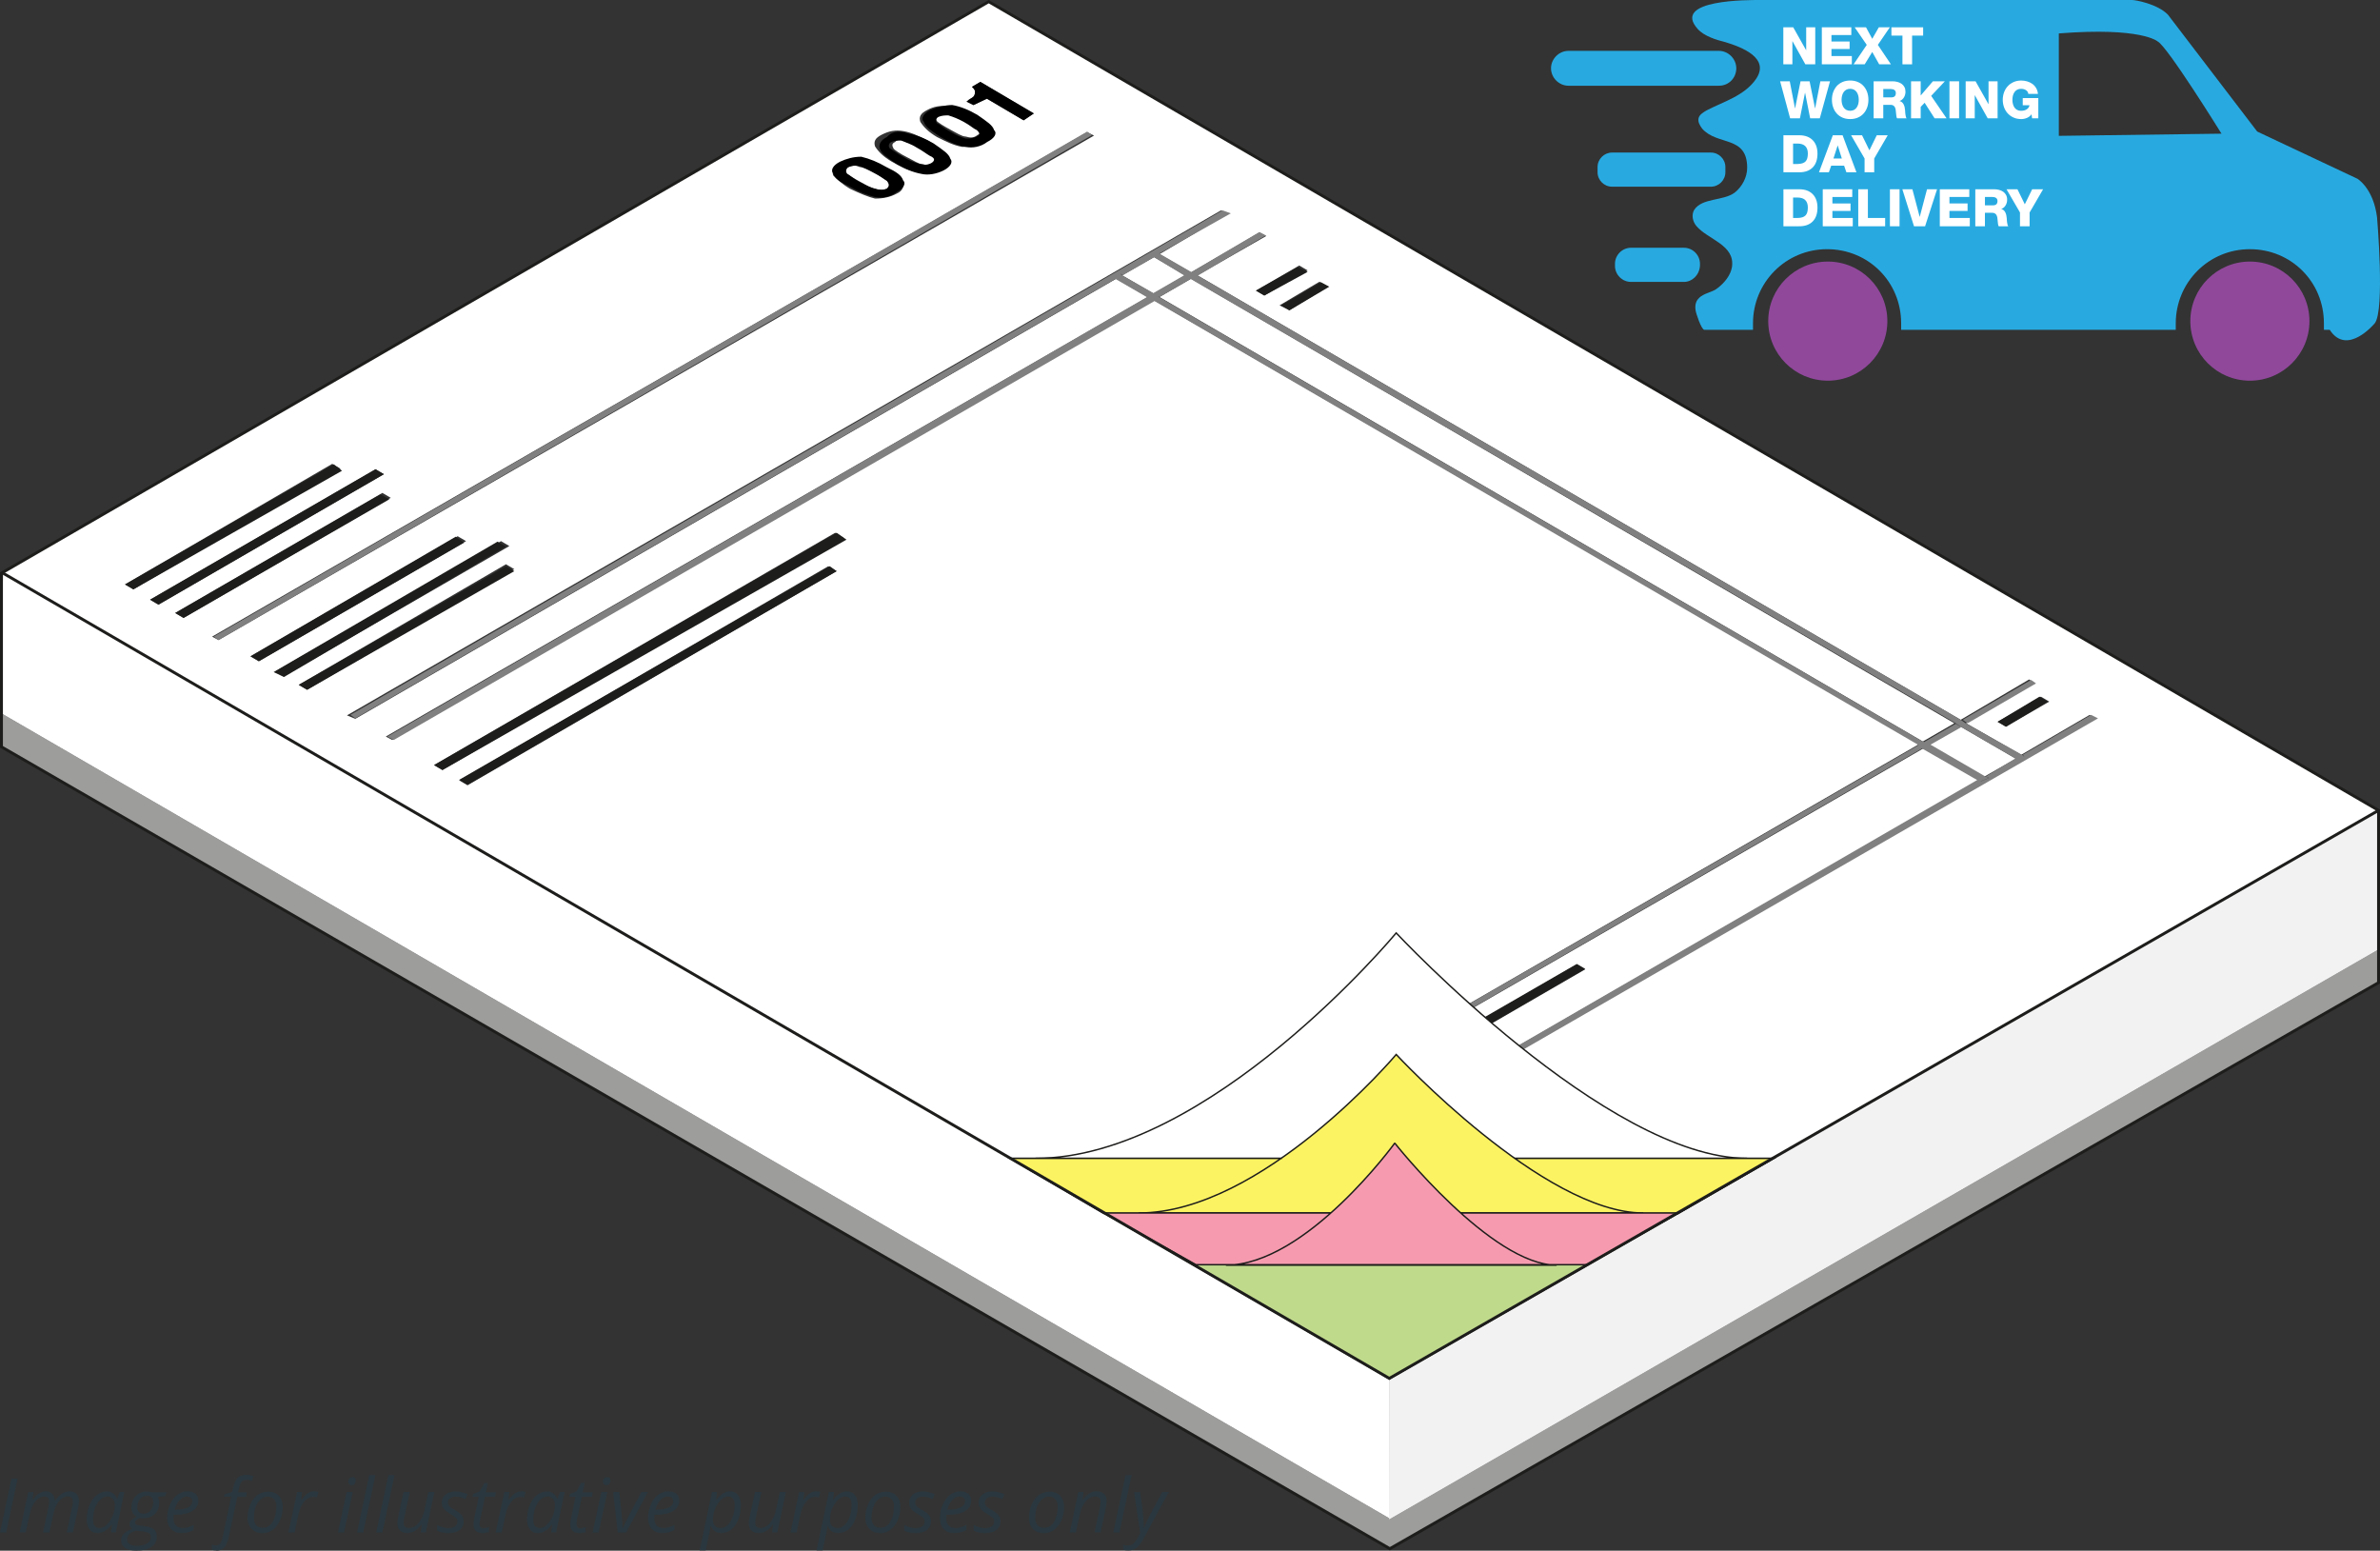<?xml version="1.0" encoding="utf-8"?>
<!-- Generator: Adobe Illustrator 15.0.2, SVG Export Plug-In . SVG Version: 6.00 Build 0)  -->
<!DOCTYPE svg PUBLIC "-//W3C//DTD SVG 1.1//EN" "http://www.w3.org/Graphics/SVG/1.1/DTD/svg11.dtd">
<svg version="1.1" id="Layer_1" xmlns="http://www.w3.org/2000/svg" xmlns:xlink="http://www.w3.org/1999/xlink" x="0px" y="0px"
	 width="410.576px" height="267.48px" viewBox="-91.777 -91.359 410.576 267.48"
	 enable-background="new -91.777 -91.359 410.576 267.48" xml:space="preserve">
<rect x="-91.777" y="-91.359" width="410.576" height="267.48" fill="#333333" stroke="none"/>
<g>
	<path fill="#9D9D9C" d="M147.895,175.771L-91.523,37.469v-5.771l239.507,138.897L147.895,175.771z M147.895,170.678l170.65-98.313
		v5.771l-170.65,97.637V170.678z"/>
	<path fill="#FFFFFF" d="M147.895,146.48L-91.268,7.498l-0.255,24.195l239.507,138.897L147.895,146.48z"/>
	<path fill="#F2F2F2" d="M147.895,170.678l170.65-98.313V48.509l-170.65,97.977V170.678z"/>
	<g enable-background="new    ">
		<g>
			<g>
				<g>
					<g>
						<g>
							<g>
								<g>
									<g>
										<defs>
											<polygon id="SVGID_1_" points="147.895,146.48 -91.523,7.498 78.786,-91.07 318.549,48.423 											"/>
										</defs>
										<clipPath id="SVGID_2_">
											<use xlink:href="#SVGID_1_"  overflow="visible"/>
										</clipPath>
										<g clip-path="url(#SVGID_2_)">
											<path fill="#FFFFFF" d="M246.465,33.99l-5.517,3.14l9.504,5.518l5.521-3.141L246.465,33.99 M113.682-43.271l-5.438,3.145
												L239.929,36.54l5.436-3.146L113.682-43.271 M107.314-47.006l-5.517,3.141l5.431,3.141l5.437-3.141L107.314-47.006
												 M54.594-62.542c-0.596,0.254-0.596,0.594-0.255,1.104c0.255,0.254,1.188,0.853,2.291,1.442
												c1.104,0.592,2.038,1.188,2.548,1.188c0.592,0.256,1.443,0.256,2.035,0c0.595-0.255,0.595-0.594,0.254-1.188
												c-0.254-0.254-1.188-0.849-2.29-1.442c-1.188-0.595-2.038-1.104-2.631-1.104C55.695-62.882,55.441-62.882,54.594-62.542
												 M62.655-66.871c-0.592,0.255-0.592,0.595-0.254,1.188c0.254,0.254,1.105,0.85,2.293,1.442
												c1.188,0.594,2.035,1.188,2.631,1.188c0.848,0.255,1.443,0.255,2.035,0c0.596-0.256,0.596-0.595,0.255-1.188
												c-0.255-0.254-1.188-0.849-2.29-1.442c-1.188-0.594-2.039-1.104-2.631-1.104C63.506-67.465,62.911-67.21,62.655-66.871
												 M70.125-71.544c-0.593,0.255-0.593,0.596-0.255,1.104c0.255,0.255,1.188,0.851,2.293,1.441
												c1.103,0.596,2.035,1.188,2.631,1.188c0.847,0.255,1.443,0.255,2.035-0.253c0.596-0.254,0.596-0.597,0.256-1.189
												c-0.256-0.596-1.188-0.851-2.291-1.441c-1.188-0.595-2.039-1.104-2.631-1.104C71.568-71.798,70.721-71.798,70.125-71.544
												 M112.493,115.916l-1.442-0.848l69.191-40.07l1.446,0.846L112.493,115.916 M254.274,33.99l-1.442-0.85l7.47-4.33
												l1.443,0.85L254.274,33.99 M-11.123,44.092l-1.443-0.849l63.675-36.93l1.442,0.851L-11.123,44.092 M130.662-37.839
												l-1.701-0.85l6.88-4.074l1.443,0.85L130.662-37.839 M-15.452,41.461l-1.443-0.851L52.3,0.537l1.443,0.849L-15.452,41.461
												 M126.33-40.385l-1.442-0.85l7.47-4.329l1.442,0.85L126.33-40.385 M-30.48,32.63l-1.443-0.595l150.784-87.108
												l1.188,0.595l-11.802,6.959l5.437,3.142l11.799-6.878l1.191,0.594l-11.888,6.794l131.678,76.666l11.805-6.961
												l0.854,0.595l-11.723,6.962l9.509,5.436l11.802-6.878l0.852,0.595l-150.443,87.021l-0.848-0.593L249.696,43.16
												l-9.512-5.519L108.758,113.37l-0.847-0.59l131.422-75.819L107.314-39.536L-24.113,36.281l-1.104-0.594l131.43-75.817
												l-5.438-3.145L-30.48,32.63 M-38.796,27.622l-1.443-0.852l35.743-20.8l1.443,0.849L-38.796,27.622 M-42.875,25.326
												l-1.442-0.85L-5.348,1.981l1.442,0.85L-42.875,25.326 M-47.12,22.696l-1.443-0.849L-12.82,1.132l1.443,0.85
												L-47.12,22.696 M-54.08,19.046l-1.102-0.595l150.953-87.02l1.187,0.594L-54.08,19.046 M-60.109,15.225l-1.443-0.851
												L-25.81-6.338l1.443,0.849L-60.109,15.225 M-64.439,12.934l-1.442-0.853l38.887-22.497l1.442,0.851L-64.439,12.934
												 M-68.767,10.3l-1.443-0.85l35.747-20.799l1.442,0.848L-68.767,10.3 M76.155-73.241l-1.188-0.595
												c0.596-0.253,0.851-0.596,1.188-0.85c0.255-0.253,0.255-0.594,0.255-0.849s0-0.255-0.255-0.596l-0.254-0.253l1.443-0.85
												l9.17,5.436l-1.698,1.188l-6.284-3.734L76.155-73.241 M62.911-57.959c-1.103,0.594-2.291,0.851-3.734,0.851
												c-1.105-0.256-2.548-0.851-4.329-1.698c-1.441-0.85-2.293-1.697-2.886-2.292c-0.255-0.85,0-1.442,1.102-2.036
												c1.189-0.595,2.291-0.85,3.737-0.595c1.442,0.255,2.545,0.85,4.329,1.781c1.443,0.851,2.548,1.698,2.886,2.292
												C64.099-59.402,64.099-58.469,62.911-57.959 M70.125-62.288c-1.188,0.596-2.29,0.85-3.733,0.596
												c-1.443-0.256-2.631-0.85-4.329-1.783c-1.443-0.851-2.294-1.696-2.886-2.633c-0.255-0.85,0-1.442,1.188-2.036
												c1.188-0.596,2.29-0.85,3.732-0.596c1.443,0.256,2.631,0.851,4.329,1.698c1.443,0.851,2.293,1.698,2.886,2.631
												C71.827-63.731,71.568-63.135,70.125-62.288 M77.939-66.871c-1.188,0.595-2.293,0.851-3.736,0.851
												c-1.443-0.255-2.631-0.851-4.329-1.697c-1.442-0.851-2.29-1.698-2.886-2.633c-0.254-0.85,0-1.442,1.188-2.036
												c1.105-0.597,2.293-0.85,3.737-0.597c1.442,0.255,2.631,0.851,4.329,1.697c1.442,0.85,2.29,1.698,2.885,2.547
												C79.892-68.314,79.381-67.465,77.939-66.871 M78.786-91.07L-91.523,7.414l239.507,139.233l170.309-98.227L78.786-91.07"
												/>
											<path fill="#1D1D1B" d="M-34.213-11.263L-70.214,9.451l1.443,0.849l35.997-20.459L-34.213-11.263 M-26.999-10.415
												l-38.886,22.497l1.443,0.853l38.887-22.5L-26.999-10.415 M-26.15-6.083l-35.402,20.459l1.441,0.851l35.488-20.459
												L-26.15-6.083 M-13.162,1.217L-48.563,21.85l1.443,0.85l35.402-20.46L-13.162,1.217 M-5.94,2.066l-38.632,22.5
												l1.781,0.85L-4.5,2.915L-5.94,2.066 M-4.497,6.31L-40.24,26.771l1.443,0.849L-3.054,7.16L-4.497,6.31 M52.552,0.537
												l-69.446,40.074l1.443,0.851L54.25,1.726L52.552,0.537 M51.364,6.31l-63.929,36.847l1.443,0.85L52.552,7.159L51.364,6.31
												 M132.105-45.308l-7.217,4.074l1.442,0.85l7.47-4.074L132.105-45.308 M136.097-42.677l-6.88,3.992l1.443,0.85l6.88-4.074
												L136.097-42.677 M180.241,74.912l-69.446,40.07l1.698,0.851l69.195-40.074L180.241,74.912 M260.05,28.81l-7.218,4.33
												l1.442,0.85l7.219-4.33L260.05,28.81"/>
											<path fill="#808080" d="M95.767-68.658L-54.928,18.451l0.848,0.595L96.617-68.062L95.767-68.658 M119.113-55.073
												l-150.44,87.025l0.848,0.594l131.173-75.816l-0.254-0.254l1.188-0.595l0.254,0.257l5.434-3.142l-0.592-0.255l0.848-0.595
												l0.595,0.255l12.391-6.963L119.113-55.073 M106.126-40.13L-24.963,35.687l1.105,0.594l131.423-75.817L106.126-40.13
												 M112.493-43.865l-5.434,3.141l1.188,0.596l5.437-3.146L112.493-43.865 M125.48-51.335l-11.798,6.959l1.103,0.595
												l11.798-6.96L125.48-51.335 M239.247,37.129L107.57,112.942l0.853,0.592L239.847,37.72L239.247,37.129 M245.614,33.479
												l-5.438,3.142l0.854,0.595l5.516-3.141L245.614,33.479 M258.606,25.921l-11.802,6.88l0.851,0.595l11.803-6.875
												L258.606,25.921 M268.963,31.952l-11.799,6.878l0.251,0.255l-0.848,0.595l-0.597-0.255l-5.181,3.145l0.597,0.256
												l-1.444,0.594l-0.592-0.255l-131.083,75.814l0.848,0.592l151.038-87.021L268.963,31.952 M101.542-44.12l-1.188,0.595
												l0.255,0.254l5.434,3.145l1.19,0.595l131.934,76.666l0.592,0.595l9.512,5.437l0.588,0.255l1.442-0.594l-0.589-0.255
												l-9.511-5.52l-1.442-0.595L108.164-40.13l-0.85-0.596l-5.517-3.141L101.542-44.12 M107.569-47.855l-0.849,0.595
												l0.592,0.254l5.179,3.141l1.103,0.595l132.021,76.667l0.851,0.596l9.511,5.517l0.596,0.255l0.847-0.596l-0.251-0.254
												l-9.85-5.518l-0.854-0.595l-131.68-76.664l-1.103-0.596l-5.437-3.142L107.569-47.855"/>
											<path d="M61.213-58.808c-0.593,0.257-1.188,0.257-2.035,0c-0.85-0.254-1.698-0.594-2.548-1.104
												c-1.188-0.594-1.698-1.188-2.291-1.442c-0.254-0.255-0.254-0.85,0.255-1.188c0.592-0.255,1.188-0.255,1.698-0.255
												c0.592,0.255,1.698,0.594,2.631,1.188c1.188,0.595,1.701,1.104,2.291,1.442C61.808-59.402,61.467-59.147,61.213-58.808
												 M53.151-63.475c-1.188,0.595-1.7,1.441-1.188,2.036c0.255,0.853,1.102,1.442,2.886,2.292
												c1.443,0.85,2.886,1.442,4.329,1.78c1.188,0.256,2.631,0,3.733-0.849c1.105-0.595,1.698-1.443,1.105-2.036
												c-0.255-0.851-1.105-1.442-2.886-2.292c-1.443-0.853-2.886-1.442-4.329-1.783C55.441-64.324,54.253-63.986,53.151-63.475
												 M68.686-63.135c-0.592,0.255-1.102,0.255-2.035,0c-0.85-0.255-1.698-0.595-2.631-1.188
												c-1.189-0.594-1.698-1.104-2.293-1.442c-0.255-0.254-0.255-0.85,0.254-1.104c0.596-0.255,1.188-0.255,1.698-0.255
												c0.596,0.255,1.698,0.594,2.631,1.188c1.105,0.595,1.698,1.104,2.293,1.442C69.871-63.986,69.278-63.391,68.686-63.135
												 M61.213-67.719c-1.188,0.594-1.443,1.441-1.188,2.035c0.255,0.85,1.188,1.442,2.886,2.632
												c1.442,0.849,2.886,1.442,4.329,1.697c1.104,0.255,2.548,0,3.736-0.595c1.188-0.594,1.698-1.442,1.188-2.036
												c-0.255-0.85-1.188-1.442-2.886-2.632c-1.443-0.85-2.886-1.442-4.329-1.697C63.165-68.911,62.063-68.658,61.213-67.719
												 M76.496-67.719c-0.595,0.254-1.188,0.254-1.698,0.254c-0.85-0.254-1.698-0.596-2.631-1.188
												c-1.188-0.597-1.698-1.188-2.293-1.445c-0.254-0.253-0.254-0.848,0.255-1.103c0.595-0.254,1.188-0.254,1.698-0.254
												c0.85,0.254,1.698,0.596,2.631,1.104c1.106,0.595,1.698,1.188,2.293,1.442C77.344-68.314,77.344-68.062,76.496-67.719
												 M68.686-72.392c-1.102,0.596-1.698,1.443-1.102,2.038c0.254,0.851,1.102,1.442,2.886,2.631
												c1.443,0.851,2.886,1.443,4.329,1.698c1.188,0.255,2.631,0,3.733-0.85c1.188-0.594,1.785-1.441,1.188-2.036
												c-0.252-0.85-1.188-1.442-2.886-2.633c-1.443-0.849-2.885-1.442-4.329-1.698C71.313-73.241,69.871-72.901,68.686-72.392
												 M77.344-77.23l-1.443,0.851l0.254,0.253c0.255,0.341,0.255,0.341,0.255,0.595s0,0.595-0.255,0.849
												c-0.254,0.255-0.592,0.255-1.188,0.851l1.188,0.596l2.293-1.104l6.365,3.734l1.783-1.188L77.344-77.23"/>
										</g>
									</g>
								</g>
							</g>
						</g>
					</g>
				</g>
			</g>
		</g>
	</g>
	<path fill="#F2F2F2" d="M147.895,170.678l170.65-98.313V48.509l-170.65,97.977V170.678z"/>
	<path fill="#C0DA8C" stroke="#1D1D1B" stroke-width="0.25" stroke-miterlimit="10" d="M147.895,146.48L82.44,108.445h131.764
		L147.895,146.48z"/>
	<path fill="#FFFFFF" stroke="#1D1D1B" stroke-width="0.25" stroke-miterlimit="10" d="M209.62,108.445H86.854
		c29.971,0,62.229-38.88,62.229-38.88S185.421,108.445,209.62,108.445z"/>
	<g>
		<path fill="#FCF362" stroke="#1D1D1B" stroke-width="0.25" stroke-miterlimit="10" d="M169.463,108.445h44.738l-16.469,9.511
			H98.653l-16.13-9.511h46.863 M191.702,117.869h-87.021c21.311,0,44.404-27.337,44.404-27.337S174.467,117.869,191.702,117.869
			L191.702,117.869z"/>
	</g>
	<g>
		<path fill="#F69BAF" stroke="#1D1D1B" stroke-width="0.25" stroke-linejoin="bevel" stroke-miterlimit="10" d="M160.292,117.869
			h37.53l-15.879,8.916h-67.411l-15.875-8.916h39.051 M176.763,126.871h-57.052c13.837,0,29.123-21.056,29.123-21.056
			S165.472,126.871,176.763,126.871L176.763,126.871z"/>
	</g>
	<g>
		<path fill="none" stroke="#1D1D1B" stroke-width="0.5" stroke-miterlimit="10" d="M318.549,48.423l-170.651,97.975L-91.269,7.498"
			/>
		<path fill="none" stroke="#1D1D1B" stroke-width="0.5" stroke-miterlimit="10" d="M-91.523,7.498L78.786-91.07L318.549,48.423
			v29.713l-170.563,97.637L-91.523,37.469V7.498z"/>
	</g>
</g>
<g>
	<path fill="#2A373E" d="M-91.777,172.982l1.982-9.311h1.061l-1.972,9.311H-91.777z M-84.351,172.982l0.941-4.402
		c0.08-0.398,0.1-0.701,0.1-0.86c0.02-0.301-0.05-0.528-0.18-0.698c-0.13-0.16-0.36-0.239-0.67-0.239
		c-0.351,0-0.701,0.118-1.031,0.381c-0.34,0.25-0.63,0.601-0.901,1.103c-0.25,0.461-0.45,1.029-0.581,1.699l-0.66,3.003h-1.061
		l1.481-6.955h0.9l-0.16,1.302h0.07c0.371-0.502,0.731-0.881,1.101-1.103c0.36-0.22,0.741-0.33,1.131-0.33
		c0.48,0,0.851,0.142,1.101,0.421c0.26,0.271,0.42,0.649,0.46,1.143h0.05c0.38-0.521,0.771-0.922,1.181-1.172
		c0.4-0.271,0.821-0.397,1.241-0.397c0.541,0,0.951,0.147,1.251,0.431c0.3,0.28,0.44,0.7,0.44,1.262c0,0.279-0.04,0.662-0.13,1.123
		l-0.92,4.271h-1.071l0.93-4.402c0.1-0.438,0.141-0.752,0.141-0.933c0-0.271-0.07-0.479-0.221-0.643
		c-0.14-0.148-0.37-0.229-0.7-0.229s-0.67,0.12-1.001,0.371c-0.34,0.238-0.63,0.602-0.88,1.041c-0.25,0.46-0.441,1-0.571,1.604
		l-0.681,3.202h-1.12L-84.351,172.982z M-73.361,165.877c0.4,0,0.73,0.103,1.041,0.32c0.3,0.198,0.541,0.5,0.7,0.897h0.08
		l0.42-1.102h0.801l-1.471,6.966h-0.841l0.161-1.317h-0.063c-0.761,0.972-1.551,1.448-2.402,1.448c-0.58,0-1.041-0.198-1.381-0.62
		c-0.331-0.421-0.5-1.002-0.5-1.723c0-0.881,0.15-1.702,0.451-2.452c0.3-0.751,0.73-1.332,1.261-1.762
		c0.531-0.42,1.101-0.642,1.742-0.642L-73.361,165.877L-73.361,165.877z M-74.563,172.212c0.4,0,0.801-0.197,1.221-0.602
		c0.4-0.381,0.729-0.899,1.001-1.521c0.24-0.6,0.37-1.237,0.37-1.881c0-0.433-0.13-0.781-0.37-1.041
		c-0.241-0.261-0.551-0.399-0.931-0.399c-0.44,0.021-0.851,0.198-1.231,0.563c-0.38,0.37-0.681,0.858-0.901,1.479
		c-0.2,0.621-0.32,1.278-0.32,1.974c0,0.47,0.1,0.831,0.3,1.069c0.201,0.238,0.479,0.357,0.841,0.357h0.02V172.212z
		 M-63.083,166.007l-0.16,0.682l-1.331,0.16c0.17,0.262,0.26,0.604,0.26,1c0,0.803-0.25,1.465-0.741,1.941
		c-0.5,0.479-1.161,0.723-2.002,0.723c-0.221,0-0.4-0.021-0.521-0.052c-0.601,0.224-0.88,0.5-0.88,0.83c0,0.17,0.07,0.302,0.2,0.354
		c0.15,0.049,0.35,0.101,0.62,0.129l0.741,0.102c0.761,0.08,1.321,0.271,1.662,0.55c0.351,0.281,0.521,0.701,0.521,1.231
		c0,0.779-0.3,1.382-0.921,1.802c-0.62,0.438-1.501,0.649-2.603,0.649c-0.831,0-1.48-0.144-1.941-0.449
		c-0.47-0.32-0.701-0.75-0.701-1.321c0-0.438,0.15-0.831,0.46-1.16c0.3-0.317,0.801-0.602,1.471-0.829
		c-0.32-0.172-0.479-0.433-0.479-0.771c0-0.302,0.1-0.541,0.32-0.751c0.22-0.2,0.521-0.399,0.901-0.581
		c-0.26-0.142-0.48-0.34-0.65-0.601c-0.18-0.271-0.261-0.582-0.261-0.935c0-0.801,0.25-1.479,0.751-2.002
		c0.5-0.529,1.151-0.8,1.932-0.8c0.331,0,0.661,0.05,0.981,0.13h2.372L-63.083,166.007L-63.083,166.007z M-69.848,174.214
		c0,0.32,0.14,0.58,0.42,0.771c0.28,0.201,0.681,0.279,1.229,0.279c0.771,0,1.372-0.131,1.802-0.397
		c0.431-0.271,0.65-0.651,0.65-1.144c0-0.263-0.1-0.473-0.34-0.619c-0.241-0.149-0.621-0.263-1.171-0.319l-1.021-0.103
		c-0.5,0.103-0.9,0.301-1.171,0.563c-0.26,0.26-0.4,0.603-0.4,0.961L-69.848,174.214L-69.848,174.214z M-68.077,168.648
		c0,0.358,0.1,0.633,0.301,0.819c0.18,0.183,0.44,0.271,0.78,0.271s0.63-0.101,0.881-0.271c0.25-0.17,0.44-0.422,0.571-0.729
		c0.13-0.301,0.2-0.651,0.2-1.002c0-0.359-0.101-0.619-0.28-0.801c-0.181-0.201-0.451-0.279-0.801-0.279
		c-0.33,0-0.62,0.078-0.86,0.25c-0.25,0.171-0.44,0.398-0.581,0.721c-0.14,0.301-0.2,0.645-0.2,1.001L-68.077,168.648z
		 M-60.43,173.083c-0.781,0-1.401-0.221-1.832-0.682c-0.46-0.461-0.682-1.104-0.682-1.922c0-0.801,0.161-1.553,0.472-2.28
		c0.3-0.731,0.721-1.304,1.251-1.702c0.521-0.398,1.101-0.62,1.722-0.62c0.64,0,1.131,0.149,1.461,0.431
		c0.331,0.279,0.48,0.672,0.48,1.172c0,0.771-0.341,1.359-1.041,1.805c-0.701,0.43-1.702,0.648-3.002,0.648h-0.221l-0.03,0.5
		c0,0.563,0.141,1,0.4,1.303c0.26,0.317,0.67,0.471,1.201,0.471c0.28,0,0.55-0.04,0.831-0.102c0.28-0.103,0.631-0.229,1.051-0.433
		v0.899c-0.4,0.201-0.751,0.33-1.051,0.399c-0.3,0.068-0.64,0.103-1.001,0.103L-60.43,173.083z M-59.549,166.777
		c-0.43,0-0.84,0.199-1.231,0.602c-0.38,0.398-0.67,0.961-0.88,1.661h0.07c0.971,0,1.702-0.12,2.222-0.38
		c0.5-0.25,0.76-0.604,0.76-1.104c0-0.222-0.08-0.397-0.23-0.552c-0.16-0.147-0.4-0.221-0.731-0.221L-59.549,166.777z
		 M-54.424,176.086c-0.3,0-0.55-0.04-0.801-0.121v-0.897c0.28,0.102,0.521,0.142,0.72,0.142c0.331,0,0.57-0.13,0.751-0.399
		c0.16-0.262,0.3-0.63,0.4-1.119l1.452-6.879h-1.23l0.08-0.42l1.301-0.396l0.161-0.65c0.2-0.842,0.46-1.439,0.8-1.803
		c0.351-0.34,0.861-0.5,1.542-0.5c0.17,0,0.38,0,0.621,0.061c0.25,0.063,0.44,0.104,0.57,0.17l-0.28,0.82
		c-0.32-0.13-0.601-0.199-0.871-0.199c-0.371,0-0.65,0.104-0.851,0.303c-0.2,0.221-0.35,0.602-0.48,1.142l-0.16,0.701h1.501
		l-0.14,0.8h-1.501l-1.481,6.968c-0.17,0.802-0.42,1.4-0.761,1.763c-0.351,0.357-0.8,0.553-1.361,0.553L-54.424,176.086z
		 M-45.597,165.917c0.801,0,1.432,0.24,1.901,0.7c0.46,0.501,0.7,1.149,0.7,1.981c0,0.801-0.15,1.551-0.46,2.252
		c-0.3,0.698-0.721,1.25-1.241,1.642c-0.521,0.399-1.101,0.603-1.762,0.603c-0.821,0-1.452-0.25-1.902-0.729
		c-0.471-0.479-0.701-1.133-0.701-1.963c0-0.801,0.15-1.551,0.46-2.262c0.31-0.713,0.721-1.254,1.251-1.635
		c0.5-0.369,1.101-0.56,1.742-0.56L-45.597,165.917z M-44.096,168.449c0-0.481-0.141-0.882-0.4-1.185
		c-0.27-0.317-0.63-0.472-1.081-0.472c-0.46,0-0.87,0.16-1.241,0.472c-0.371,0.319-0.649,0.75-0.851,1.303
		c-0.201,0.57-0.3,1.201-0.3,1.873c0,0.551,0.13,0.979,0.399,1.279c0.271,0.3,0.66,0.448,1.161,0.448
		c0.441,0,0.831-0.147,1.201-0.46c0.34-0.301,0.601-0.751,0.8-1.318c0.201-0.57,0.301-1.225,0.301-1.951L-44.096,168.449z
		 M-37.611,165.877c0.301,0,0.551,0.03,0.761,0.103l-0.23,0.938c-0.22-0.05-0.44-0.08-0.661-0.08c-0.4,0-0.76,0.13-1.101,0.381
		c-0.33,0.264-0.63,0.604-0.88,1.063c-0.25,0.448-0.432,0.95-0.55,1.501l-0.681,3.201h-1.081l1.501-6.979h0.871l-0.15,1.303h0.06
		c0.32-0.398,0.57-0.699,0.771-0.883c0.2-0.17,0.4-0.3,0.62-0.396c0.2-0.104,0.451-0.149,0.722-0.149L-37.611,165.877
		L-37.611,165.877z M-32.425,172.982h-1.051l1.481-6.979h1.071L-32.425,172.982z M-31.695,164.225c0-0.229,0.07-0.432,0.2-0.578
		c0.14-0.15,0.32-0.23,0.53-0.23c0.371,0,0.561,0.201,0.561,0.581c0,0.229-0.069,0.431-0.2,0.601c-0.13,0.172-0.32,0.23-0.5,0.23
		c-0.17,0-0.3-0.051-0.42-0.161c-0.12-0.101-0.17-0.26-0.17-0.45L-31.695,164.225L-31.695,164.225z M-29.124,172.982h-1.06
		l2.101-9.907h1.071l-2.103,9.907H-29.124z M-25.82,172.982h-1.061l2.102-9.907h1.071l-2.102,9.907H-25.82z M-21.076,166.007
		l-0.961,4.404c-0.07,0.398-0.1,0.68-0.1,0.898c0,0.603,0.3,0.898,0.921,0.898c0.38,0,0.74-0.13,1.1-0.38
		c0.361-0.261,0.681-0.621,0.951-1.103c0.28-0.473,0.5-1.041,0.63-1.701l0.641-3.021h1.051l-1.461,6.956h-0.881l0.14-1.301h-0.07
		c-0.43,0.54-0.82,0.899-1.201,1.121c-0.38,0.198-0.771,0.3-1.171,0.3c-0.541,0-0.961-0.141-1.271-0.432
		c-0.312-0.291-0.471-0.699-0.471-1.263c0-0.25,0.04-0.618,0.13-1.079l0.931-4.307h1.081h0.011V166.007z M-11.768,170.98
		c0,0.672-0.23,1.201-0.701,1.563c-0.47,0.371-1.121,0.553-1.981,0.553c-0.701,0-1.361-0.132-1.932-0.422v-1.001
		c0.301,0.171,0.601,0.302,0.961,0.399c0.33,0.101,0.65,0.148,0.94,0.148c0.53,0,0.931-0.102,1.201-0.318
		c0.271-0.199,0.4-0.473,0.4-0.801c0-0.24-0.06-0.439-0.2-0.604c-0.16-0.171-0.48-0.398-0.971-0.701
		c-0.55-0.3-0.94-0.602-1.171-0.898c-0.23-0.299-0.34-0.642-0.34-1.053c0-0.58,0.2-1.062,0.641-1.397c0.43-0.37,1-0.552,1.701-0.552
		c0.701,0,1.4,0.158,2.082,0.472l-0.34,0.87l-0.351-0.159c-0.44-0.183-0.9-0.271-1.401-0.271c-0.401,0-0.701,0.104-0.941,0.303
		c-0.22,0.17-0.331,0.397-0.331,0.699c0,0.238,0.07,0.439,0.22,0.604c0.15,0.18,0.46,0.398,0.931,0.658
		c0.45,0.263,0.781,0.479,0.971,0.662c0.201,0.181,0.351,0.369,0.451,0.58c0.1,0.199,0.14,0.449,0.14,0.699L-11.768,170.98z
		 M-8.355,172.223c0.23,0,0.541-0.053,0.921-0.16v0.819c-0.15,0.062-0.331,0.103-0.541,0.149c-0.2,0.04-0.381,0.061-0.5,0.061
		c-0.531,0-0.941-0.101-1.221-0.369c-0.27-0.25-0.399-0.619-0.399-1.119c0-0.271,0.03-0.604,0.1-0.951l0.801-3.823h-1.081l0.08-0.46
		l1.182-0.5l0.801-1.441h0.601l-0.34,1.604h1.741l-0.16,0.8h-1.731l-0.831,3.844c-0.08,0.37-0.12,0.65-0.12,0.843
		c0,0.238,0.06,0.433,0.2,0.551c0.101,0.132,0.281,0.199,0.5,0.199L-8.355,172.223L-8.355,172.223z M-1.869,165.877
		c0.3,0,0.551,0.03,0.761,0.103l-0.24,0.938c-0.221-0.05-0.44-0.08-0.66-0.08c-0.4,0-0.751,0.13-1.101,0.381
		c-0.32,0.264-0.601,0.604-0.871,1.063c-0.25,0.448-0.43,0.95-0.55,1.501l-0.681,3.201h-1.071l1.501-6.979h0.871l-0.14,1.303h0.06
		c0.3-0.398,0.562-0.699,0.76-0.883c0.201-0.17,0.4-0.3,0.621-0.396c0.22-0.104,0.47-0.149,0.73-0.149L-1.869,165.877
		L-1.869,165.877z M2.564,165.877c0.4,0,0.741,0.103,1.041,0.32c0.3,0.198,0.55,0.5,0.701,0.897h0.08l0.431-1.102h0.82l-1.48,6.966
		H3.306l0.16-1.317h-0.05c-0.75,0.972-1.551,1.448-2.402,1.448c-0.57,0-1.041-0.198-1.371-0.62c-0.331-0.421-0.5-1.002-0.5-1.723
		c0-0.881,0.15-1.702,0.45-2.452c0.3-0.739,0.701-1.332,1.241-1.762c0.53-0.42,1.101-0.642,1.742-0.642L2.564,165.877z
		 M1.364,172.212c0.399,0,0.821-0.197,1.221-0.602c0.4-0.381,0.741-0.899,1.001-1.521c0.25-0.6,0.37-1.237,0.37-1.881
		c0-0.433-0.12-0.781-0.35-1.041c-0.241-0.261-0.55-0.399-0.941-0.399c-0.44,0.021-0.851,0.198-1.221,0.563
		c-0.38,0.37-0.681,0.858-0.901,1.479c-0.22,0.621-0.32,1.278-0.32,1.974c0,0.47,0.101,0.831,0.3,1.069
		C0.723,172.093,1.002,172.212,1.364,172.212z M8.369,172.223c0.23,0,0.541-0.053,0.901-0.16v0.819
		c-0.131,0.062-0.301,0.103-0.521,0.149c-0.201,0.04-0.381,0.061-0.5,0.061c-0.541,0-0.941-0.101-1.221-0.369
		c-0.28-0.25-0.431-0.619-0.431-1.119c0-0.271,0.03-0.604,0.101-0.951l0.801-3.823H6.417l0.1-0.46l1.171-0.5l0.78-1.441H9.09
		l-0.35,1.604h1.742l-0.17,0.8H8.61l-0.831,3.844c-0.07,0.37-0.101,0.65-0.101,0.843c0,0.238,0.05,0.433,0.17,0.551
		c0.13,0.132,0.3,0.199,0.52,0.199V172.223L8.369,172.223z M11.513,172.982h-1.061l1.501-6.979h1.051l-1.501,6.969L11.513,172.982z
		 M12.233,164.225c0-0.229,0.07-0.432,0.2-0.578c0.141-0.15,0.321-0.23,0.531-0.23c0.38,0,0.561,0.201,0.561,0.581
		c0,0.229-0.06,0.431-0.2,0.601c-0.14,0.172-0.3,0.23-0.5,0.23c-0.16,0-0.3-0.051-0.4-0.161c-0.12-0.101-0.18-0.26-0.18-0.45
		L12.233,164.225z M14.794,172.982l-0.801-6.979h1.081l0.4,3.903c0.1,1.08,0.15,1.853,0.15,2.302h0.05
		c0.541-1.171,0.921-1.962,1.141-2.359l2.052-3.846h1.131l-3.753,6.969h-1.451V172.982L14.794,172.982z M22.521,173.083
		c-0.8,0-1.401-0.221-1.841-0.682c-0.439-0.461-0.67-1.104-0.67-1.922c0-0.801,0.15-1.553,0.47-2.28
		c0.3-0.731,0.73-1.304,1.251-1.702s1.101-0.62,1.722-0.62c0.65,0,1.131,0.149,1.461,0.431c0.331,0.279,0.5,0.672,0.5,1.172
		c0,0.771-0.36,1.359-1.061,1.805c-0.701,0.43-1.702,0.648-3.022,0.648h-0.2l-0.03,0.5c0,0.563,0.12,1,0.38,1.303
		c0.261,0.317,0.661,0.471,1.201,0.471c0.271,0,0.55-0.04,0.831-0.102c0.3-0.103,0.641-0.229,1.062-0.433v0.899
		c-0.401,0.201-0.751,0.33-1.062,0.399c-0.311,0.068-0.641,0.103-1.001,0.103L22.521,173.083z M23.403,166.777
		c-0.44,0-0.852,0.199-1.231,0.602c-0.38,0.398-0.681,0.961-0.881,1.661h0.07c0.971,0,1.701-0.12,2.222-0.38
		c0.521-0.25,0.771-0.604,0.771-1.104c0-0.222-0.07-0.397-0.23-0.552c-0.15-0.147-0.4-0.221-0.721-0.221V166.777z M32.651,173.083
		c-0.4,0-0.771-0.102-1.081-0.3c-0.3-0.222-0.55-0.501-0.72-0.901h-0.06l-0.02,0.25c-0.02,0.104-0.04,0.25-0.07,0.44
		c-0.03,0.181-0.28,1.353-0.731,3.504h-1.05l2.122-10.079h0.881l-0.16,1.32h0.05c0.74-0.961,1.531-1.44,2.352-1.44
		c0.581,0,1.041,0.222,1.371,0.63c0.331,0.42,0.5,1.001,0.5,1.742c0,0.898-0.14,1.723-0.44,2.475c-0.3,0.75-0.701,1.33-1.201,1.75
		c-0.53,0.399-1.101,0.604-1.761,0.604L32.651,173.083z M33.832,166.777c-0.4,0-0.821,0.199-1.241,0.602
		c-0.42,0.398-0.76,0.9-1.001,1.521c-0.25,0.603-0.38,1.229-0.38,1.873c0,0.459,0.12,0.802,0.36,1.062
		c0.229,0.25,0.569,0.37,1.021,0.37c0.4,0,0.8-0.17,1.171-0.521c0.361-0.33,0.65-0.82,0.871-1.451c0.22-0.631,0.33-1.302,0.33-2.002
		C34.963,167.258,34.583,166.777,33.832,166.777L33.832,166.777z M39.567,166.007l-0.96,4.404c-0.07,0.398-0.1,0.68-0.1,0.898
		c0,0.603,0.3,0.898,0.92,0.898c0.36,0,0.73-0.13,1.102-0.38c0.351-0.261,0.67-0.621,0.94-1.103c0.28-0.473,0.5-1.041,0.63-1.701
		l0.641-3.021h1.061l-1.472,6.956h-0.9l0.15-1.301h-0.08c-0.4,0.54-0.801,0.899-1.181,1.121c-0.401,0.198-0.781,0.3-1.182,0.3
		c-0.541,0-0.971-0.141-1.281-0.432s-0.46-0.699-0.46-1.263c0-0.25,0.05-0.618,0.14-1.079l0.931-4.307h1.081h0.019V166.007z
		 M48.985,165.877c0.301,0,0.541,0.03,0.761,0.103l-0.23,0.938c-0.22-0.05-0.451-0.08-0.67-0.08c-0.381,0-0.741,0.13-1.081,0.381
		c-0.341,0.264-0.63,0.604-0.881,1.063c-0.25,0.448-0.439,0.95-0.561,1.501l-0.671,3.201h-1.062l1.481-6.979h0.9l-0.149,1.303h0.06
		c0.3-0.398,0.561-0.699,0.761-0.883c0.18-0.17,0.4-0.3,0.601-0.396C48.474,165.927,48.715,165.877,48.985,165.877L48.985,165.877z
		 M52.818,173.083c-0.4,0-0.771-0.102-1.081-0.3c-0.32-0.222-0.55-0.501-0.72-0.901h-0.07v0.25c-0.021,0.104-0.05,0.25-0.08,0.44
		c-0.031,0.181-0.271,1.353-0.731,3.504h-1.061l2.132-10.079h0.901l-0.181,1.32h0.04c0.761-0.961,1.552-1.44,2.363-1.44
		c0.58,0,1.041,0.222,1.371,0.63c0.341,0.42,0.5,1.001,0.5,1.742c0,0.898-0.14,1.723-0.43,2.475c-0.29,0.75-0.701,1.33-1.201,1.75
		c-0.53,0.399-1.121,0.604-1.771,0.604L52.818,173.083z M53.999,166.777c-0.4,0-0.821,0.199-1.241,0.602
		c-0.4,0.398-0.74,0.9-1.001,1.521c-0.24,0.603-0.36,1.229-0.36,1.873c0,0.459,0.101,0.802,0.351,1.062
		c0.23,0.25,0.57,0.37,1.001,0.37c0.43,0,0.82-0.17,1.181-0.521c0.361-0.33,0.651-0.82,0.871-1.451
		c0.221-0.631,0.331-1.302,0.331-2.002C55.13,167.258,54.76,166.777,53.999,166.777L53.999,166.777z M60.955,165.917
		c0.801,0,1.442,0.24,1.902,0.7c0.47,0.501,0.7,1.149,0.7,1.981c0,0.801-0.149,1.551-0.46,2.252c-0.3,0.698-0.7,1.25-1.23,1.642
		c-0.521,0.399-1.102,0.603-1.761,0.603c-0.801,0-1.452-0.25-1.902-0.729c-0.47-0.479-0.701-1.133-0.701-1.963
		c0-0.801,0.15-1.551,0.46-2.262c0.311-0.713,0.73-1.254,1.251-1.635c0.53-0.369,1.101-0.56,1.751-0.56L60.955,165.917z
		 M62.456,168.449c0-0.481-0.14-0.882-0.4-1.185c-0.27-0.317-0.621-0.472-1.081-0.472c-0.46,0-0.87,0.16-1.241,0.472
		c-0.36,0.319-0.65,0.75-0.851,1.303c-0.201,0.57-0.3,1.201-0.3,1.873c0,0.551,0.13,0.979,0.4,1.279
		c0.27,0.3,0.661,0.448,1.161,0.448c0.43,0,0.83-0.147,1.181-0.46c0.351-0.301,0.621-0.751,0.821-1.318
		c0.2-0.57,0.3-1.225,0.3-1.951L62.456,168.449z M68.842,170.98c0,0.672-0.24,1.201-0.701,1.563
		c-0.471,0.371-1.131,0.553-1.981,0.553c-0.721,0-1.361-0.132-1.942-0.422v-1.001c0.3,0.171,0.621,0.302,0.961,0.399
		c0.34,0.1,0.661,0.148,0.951,0.148c0.53,0,0.94-0.102,1.201-0.318c0.28-0.199,0.4-0.473,0.4-0.801c0-0.24-0.06-0.439-0.2-0.604
		c-0.16-0.171-0.48-0.398-0.971-0.701c-0.55-0.3-0.94-0.602-1.171-0.898c-0.229-0.299-0.34-0.642-0.34-1.053
		c0-0.58,0.2-1.062,0.63-1.397c0.432-0.37,1.001-0.552,1.702-0.552c0.7,0,1.401,0.158,2.082,0.472l-0.33,0.87l-0.351-0.159
		c-0.43-0.183-0.9-0.271-1.401-0.271c-0.401,0-0.701,0.104-0.931,0.303c-0.23,0.17-0.34,0.397-0.34,0.699
		c0,0.238,0.069,0.439,0.22,0.604c0.15,0.18,0.46,0.398,0.931,0.658c0.47,0.263,0.8,0.479,1,0.662c0.18,0.181,0.331,0.369,0.43,0.58
		c0.1,0.199,0.15,0.449,0.15,0.699L68.842,170.98L68.842,170.98z M72.866,173.083c-0.781,0-1.402-0.221-1.832-0.682
		c-0.45-0.461-0.67-1.104-0.67-1.922c0-0.801,0.16-1.553,0.47-2.28c0.321-0.731,0.73-1.304,1.261-1.702
		c0.521-0.398,1.102-0.62,1.721-0.62c0.641,0,1.131,0.149,1.461,0.431c0.33,0.279,0.5,0.672,0.5,1.172
		c0,0.771-0.36,1.359-1.062,1.805c-0.7,0.43-1.701,0.648-3.002,0.648h-0.22l-0.03,0.5c0,0.563,0.12,1,0.381,1.303
		c0.26,0.317,0.67,0.471,1.201,0.471c0.28,0,0.551-0.04,0.831-0.102c0.3-0.103,0.641-0.229,1.061-0.433v0.899
		c-0.4,0.201-0.75,0.33-1.051,0.399c-0.3,0.079-0.631,0.103-1,0.103L72.866,173.083z M73.746,166.777
		c-0.44,0-0.84,0.199-1.231,0.602c-0.38,0.398-0.67,0.961-0.881,1.661h0.08c0.96,0,1.702-0.12,2.222-0.38
		c0.5-0.25,0.771-0.604,0.771-1.104c0-0.222-0.08-0.397-0.23-0.552c-0.15-0.147-0.4-0.221-0.721-0.221L73.746,166.777z
		 M80.823,170.98c0,0.672-0.23,1.201-0.701,1.563c-0.47,0.371-1.121,0.553-1.981,0.553c-0.701,0-1.361-0.132-1.932-0.422v-1.001
		c0.3,0.171,0.601,0.302,0.96,0.399c0.34,0.101,0.661,0.148,0.951,0.148c0.53,0,0.931-0.102,1.201-0.318
		c0.271-0.199,0.399-0.473,0.399-0.801c0-0.24-0.06-0.439-0.2-0.604c-0.16-0.171-0.48-0.398-0.971-0.701
		c-0.55-0.3-0.941-0.602-1.171-0.898c-0.22-0.299-0.331-0.642-0.331-1.053c0-0.58,0.2-1.062,0.641-1.397
		c0.44-0.37,1.001-0.552,1.702-0.552c0.72,0,1.421,0.158,2.102,0.472l-0.35,0.87l-0.36-0.159c-0.43-0.183-0.901-0.271-1.401-0.271
		c-0.4,0-0.701,0.104-0.931,0.303c-0.22,0.17-0.33,0.397-0.33,0.699c0,0.238,0.07,0.439,0.22,0.604
		c0.15,0.18,0.46,0.398,0.931,0.658c0.44,0.263,0.771,0.479,0.961,0.662c0.2,0.181,0.35,0.369,0.45,0.58
		c0.101,0.199,0.151,0.449,0.151,0.699L80.823,170.98z M89.18,165.917c0.82,0,1.451,0.24,1.921,0.7
		c0.46,0.501,0.701,1.149,0.701,1.981c0,0.801-0.16,1.551-0.46,2.252c-0.3,0.698-0.721,1.25-1.241,1.642
		c-0.521,0.399-1.101,0.603-1.771,0.603c-0.8,0-1.451-0.25-1.901-0.729c-0.471-0.479-0.701-1.133-0.701-1.963
		c0-0.801,0.161-1.551,0.46-2.262c0.301-0.713,0.741-1.254,1.261-1.635c0.53-0.369,1.101-0.56,1.752-0.56L89.18,165.917z
		 M90.681,168.449c0-0.481-0.12-0.882-0.399-1.185c-0.25-0.317-0.602-0.472-1.063-0.472c-0.46,0-0.881,0.16-1.242,0.472
		c-0.37,0.319-0.65,0.75-0.86,1.303c-0.2,0.57-0.3,1.201-0.3,1.873c0,0.551,0.14,0.979,0.4,1.279
		c0.26,0.301,0.661,0.448,1.171,0.448c0.451,0,0.841-0.147,1.201-0.46c0.34-0.301,0.62-0.751,0.801-1.318
		c0.2-0.57,0.3-1.225,0.3-1.951L90.681,168.449z M97.037,172.982l0.94-4.402c0.07-0.45,0.12-0.751,0.12-0.921
		c0-0.271-0.08-0.479-0.229-0.642c-0.16-0.16-0.401-0.24-0.73-0.24c-0.371,0-0.741,0.119-1.101,0.382
		c-0.36,0.25-0.67,0.6-0.951,1.079c-0.27,0.472-0.47,1.041-0.601,1.701l-0.66,3.033h-1.062l1.481-6.979h0.9l-0.15,1.301h0.06
		c0.4-0.529,0.8-0.898,1.171-1.102c0.371-0.223,0.771-0.329,1.171-0.329c0.541,0,0.961,0.146,1.281,0.438
		c0.32,0.29,0.46,0.701,0.46,1.241c0,0.33-0.05,0.701-0.14,1.145l-0.901,4.271h-1.101L97.037,172.982z M101.35,172.982h-1.071
		l2.102-9.907h1.061l-2.102,9.907H101.35z M103.843,166.007h1.071l0.47,3.465c0.03,0.278,0.07,0.698,0.102,1.279
		c0.05,0.57,0.069,1.031,0.069,1.371h0.04c0.16-0.357,0.34-0.801,0.563-1.271c0.22-0.479,0.38-0.804,0.5-1.002l2.051-3.854h1.141
		l-4.404,8.146c-0.4,0.729-0.8,1.229-1.182,1.502c-0.399,0.299-0.85,0.438-1.4,0.438c-0.3,0-0.602-0.027-0.881-0.121v-0.857
		c0.26,0.08,0.541,0.102,0.831,0.102c0.36,0,0.65-0.102,0.9-0.301c0.25-0.2,0.5-0.541,0.721-0.95l0.48-0.871l-1.051-7.076
		L103.843,166.007L103.843,166.007z"/>
</g>
<g>
	<path fill="#28AAE1" d="M204.744-76.572h-25.946c-1.629,0-3.007-1.379-3.007-3.008c0-1.629,1.378-3.007,3.007-3.007h25.946
		c1.628,0,3.007,1.378,3.007,3.007C207.751-77.951,206.498-76.572,204.744-76.572z M203.365-59.156h-17.041
		c-1.379,0-2.506-1.128-2.506-2.507v-0.876c0-1.377,1.127-2.506,2.506-2.506h17.041c1.379,0,2.505,1.128,2.505,2.506v0.876
		C205.87-60.284,204.744-59.156,203.365-59.156z M198.728-42.732h-9.146c-1.503,0-2.756-1.255-2.756-2.758v-0.375
		c0-1.505,1.254-2.757,2.756-2.757h9.146c1.505,0,2.758,1.252,2.758,2.757v0.375C201.359-43.863,200.106-42.732,198.728-42.732z"/>
	<path fill="#90489B" d="M223.538-46.242c5.674,0,10.274,4.6,10.274,10.274c0,5.673-4.601,10.273-10.274,10.273
		c-5.676,0-10.275-4.601-10.275-10.273C213.263-41.642,217.862-46.242,223.538-46.242z"/>
	<circle fill="#90489B" cx="296.353" cy="-35.968" r="10.274"/>
	<path fill="#28AAE1" d="M318.288-53.885c-0.627-5.013-3.385-6.641-3.385-6.641l-17.289-8.144l-15.42-20.181
		c-1.88-1.88-5.641-2.506-6.14-2.506c-10.65,0-21.184,0-31.835,0c-7.143,0-14.284,0-21.434,0c-3.635,0-7.269,0-10.902,0
		c-1.878,0-15.411-0.125-10.774,5.011c1.127,1.254,3.257,1.881,4.761,2.256c2.881,0.876,7.768,2.756,5.263,6.39
		c-2.004,2.882-5.638,3.884-8.521,5.389c-0.625,0.375-1.253,0.751-1.376,1.378c-0.127,0.625,0.249,1.253,0.624,1.754
		c2.631,3.008,7.771,1.127,7.771,6.767c0,1.628-0.88,3.258-2.132,4.261c-2.004,1.503-5.639,0.877-7.017,3.006
		c-0.501,0.876-0.25,2.006,0.376,2.759c2.005,2.379,6.767,3.256,6.139,7.141c-0.249,1.378-1.252,2.63-2.379,3.508
		c-1.004,0.876-2.505,0.876-3.382,1.88c-0.503,0.501-0.628,1.252-0.503,2.005c0,0.375,1.002,3.382,1.503,3.382h8.396
		c0-0.376,0-0.751,0-1.128c0-7.016,5.638-12.78,12.78-12.78c7.142,0,12.78,5.639,12.78,12.78c0,0.377,0,0.752,0,1.128h47.372
		c0-0.376,0-0.751,0-1.128c0-7.016,5.638-12.78,12.78-12.78c7.142,0,12.779,5.639,12.779,12.78c0,0.377,0,0.752,0,1.128h1.003
		c3.008,4.636,7.769-1.128,7.769-1.128C319.666-37.848,318.288-53.885,318.288-53.885L318.288-53.885z M263.392-67.927v-17.667
		c14.283-1.127,17.039,1.378,17.039,1.378c1.629,0.751,11.026,15.914,11.026,15.914L263.392-67.927z"/>
</g>
<g>
	<path fill="#FFFFFF" d="M215.865-86.648h1.709l2.217,3.934h0.019v-3.934h1.563v6.383h-1.707l-2.217-3.979h-0.02v3.979h-1.564
		V-86.648z"/>
	<path fill="#FFFFFF" d="M222.51-86.648h5.085v1.332h-3.425v1.118h3.131v1.287h-3.131v1.216h3.515v1.431h-5.175V-86.648z"/>
	<path fill="#FFFFFF" d="M230.258-83.617l-2.081-3.03h1.956l1.072,1.985l1.136-1.985h1.896l-2.065,3.03l2.253,3.353h-2.02
		l-1.199-2.128l-1.304,2.128h-1.913L230.258-83.617z"/>
	<path fill="#FFFFFF" d="M239.984-85.218h-1.903v4.953h-1.664v-4.953h-1.903v-1.43h5.471V-85.218z"/>
	<path fill="#FFFFFF" d="M222.159-70.953h-1.663l-0.876-4.398h-0.017l-0.876,4.398h-1.69l-1.725-6.383h1.662l0.904,4.666h0.017
		l0.939-4.666h1.563l0.939,4.666h0.016l0.904-4.666h1.663L222.159-70.953z"/>
	<path fill="#FFFFFF" d="M224.462-75.446c0.14-0.402,0.346-0.755,0.615-1.059c0.272-0.304,0.605-0.541,0.997-0.71
		c0.394-0.17,0.835-0.255,1.324-0.255c0.487,0,0.929,0.084,1.322,0.255c0.394,0.169,0.727,0.406,0.997,0.71
		c0.271,0.304,0.478,0.657,0.617,1.059c0.14,0.402,0.209,0.836,0.209,1.301c0,0.465-0.069,0.898-0.209,1.301
		c-0.14,0.401-0.346,0.755-0.617,1.059c-0.271,0.305-0.604,0.541-0.997,0.71c-0.394,0.17-0.835,0.255-1.322,0.255
		c-0.489,0-0.931-0.084-1.324-0.255c-0.392-0.169-0.725-0.406-0.997-0.71c-0.27-0.304-0.476-0.658-0.615-1.059
		c-0.142-0.403-0.211-0.836-0.211-1.301C224.251-74.609,224.32-75.042,224.462-75.446z M226-73.439
		c0.057,0.227,0.143,0.429,0.264,0.608c0.119,0.179,0.272,0.32,0.464,0.425c0.19,0.104,0.415,0.155,0.671,0.155
		s0.479-0.051,0.671-0.155c0.189-0.104,0.346-0.246,0.464-0.425c0.119-0.179,0.207-0.382,0.265-0.608
		c0.055-0.227,0.083-0.461,0.083-0.706c0-0.245-0.028-0.479-0.083-0.706c-0.058-0.227-0.146-0.429-0.265-0.608
		c-0.118-0.179-0.274-0.32-0.464-0.424c-0.192-0.104-0.415-0.157-0.671-0.157s-0.48,0.053-0.671,0.157
		c-0.191,0.104-0.345,0.246-0.464,0.424c-0.121,0.18-0.207,0.382-0.264,0.608c-0.058,0.227-0.086,0.461-0.086,0.706
		C225.914-73.9,225.942-73.665,226-73.439z"/>
	<path fill="#FFFFFF" d="M231.447-77.336h3.254c0.293,0,0.571,0.034,0.836,0.103c0.266,0.068,0.504,0.176,0.714,0.321
		c0.213,0.146,0.38,0.334,0.502,0.564c0.123,0.229,0.184,0.499,0.184,0.809c0,0.357-0.087,0.682-0.261,0.975
		c-0.171,0.292-0.419,0.5-0.741,0.626v0.017c0.16,0.036,0.301,0.106,0.415,0.21c0.116,0.104,0.211,0.228,0.277,0.371
		c0.068,0.143,0.123,0.294,0.162,0.452c0.039,0.158,0.063,0.323,0.074,0.496l0.01,0.107c0.013,0.191,0.022,0.328,0.026,0.412
		c0.007,0.084,0.021,0.192,0.041,0.326s0.047,0.255,0.076,0.362c0.03,0.107,0.068,0.185,0.116,0.233h-1.645
		c-0.055-0.078-0.094-0.199-0.117-0.362c-0.022-0.164-0.045-0.347-0.062-0.55c-0.007-0.065-0.009-0.101-0.009-0.106
		c-0.012-0.203-0.031-0.374-0.059-0.515c-0.027-0.139-0.074-0.271-0.139-0.393c-0.065-0.123-0.157-0.22-0.276-0.291
		c-0.119-0.072-0.271-0.107-0.457-0.107h-1.261v2.324h-1.662V-77.336z M233.109-74.564h1.395c0.514,0,0.77-0.25,0.77-0.751
		c0-0.227-0.079-0.397-0.236-0.514c-0.158-0.117-0.358-0.175-0.604-0.175h-1.324V-74.564z"/>
	<path fill="#FFFFFF" d="M237.901-77.336h1.662v2.449l2.102-2.449h2.064l-2.359,2.512l2.654,3.871h-2.063l-1.719-2.682l-0.679,0.715
		v1.967h-1.662V-77.336z"/>
	<path fill="#FFFFFF" d="M244.525-77.336h1.663v6.383h-1.663V-77.336z"/>
	<path fill="#FFFFFF" d="M247.323-77.336h1.707l2.217,3.933h0.019v-3.933h1.564v6.383h-1.709l-2.217-3.979h-0.017v3.979h-1.564
		V-77.336z"/>
	<path fill="#FFFFFF" d="M259.856-70.953h-1.073l-0.099-0.698c-0.204,0.286-0.466,0.497-0.791,0.63
		c-0.324,0.134-0.655,0.202-0.988,0.202c-0.47,0-0.902-0.084-1.295-0.255c-0.394-0.169-0.731-0.406-1.016-0.71
		c-0.283-0.304-0.499-0.659-0.648-1.064c-0.148-0.405-0.224-0.837-0.224-1.296c0-0.459,0.075-0.892,0.224-1.296
		c0.149-0.405,0.365-0.76,0.648-1.063c0.284-0.305,0.622-0.542,1.016-0.711c0.394-0.17,0.825-0.254,1.295-0.254
		c0.34,0,0.674,0.045,1.001,0.138c0.327,0.092,0.629,0.234,0.898,0.424c0.272,0.191,0.494,0.434,0.67,0.729
		c0.177,0.295,0.283,0.634,0.317,1.015h-1.661c-0.025-0.268-0.154-0.481-0.39-0.639c-0.235-0.158-0.525-0.237-0.871-0.237
		c-0.257,0-0.48,0.053-0.671,0.157c-0.191,0.104-0.348,0.246-0.464,0.424c-0.121,0.18-0.209,0.382-0.264,0.608
		c-0.058,0.227-0.086,0.461-0.086,0.706c0,0.245,0.027,0.479,0.086,0.706c0.055,0.227,0.143,0.429,0.264,0.608
		c0.116,0.179,0.272,0.32,0.464,0.425c0.19,0.104,0.414,0.155,0.671,0.155c0.409,0,0.747-0.087,1.006-0.263
		c0.258-0.176,0.413-0.409,0.461-0.701h-1.165v-1.234h2.684L259.856-70.953L259.856-70.953z"/>
	<path fill="#FFFFFF" d="M215.884-68.025h2.745c0.977,0,1.743,0.28,2.297,0.84c0.555,0.56,0.831,1.334,0.831,2.324
		c0,1.038-0.275,1.833-0.827,2.387c-0.552,0.554-1.317,0.832-2.301,0.832h-2.745V-68.025z M217.547-63.073h0.787
		c0.631-0.011,1.084-0.154,1.354-0.429c0.272-0.273,0.408-0.729,0.408-1.367c0-0.572-0.152-1.003-0.451-1.292
		c-0.303-0.288-0.738-0.434-1.311-0.434h-0.787V-63.073z"/>
	<path fill="#FFFFFF" d="M224.403-68.025h1.689l2.386,6.383h-1.734l-0.392-1.145h-2.226l-0.402,1.145h-1.707L224.403-68.025z
		 M224.512-64.02h1.447l-0.706-2.235h-0.019L224.512-64.02z"/>
	<path fill="#FFFFFF" d="M231.546-64.02v2.378h-1.663v-2.378l-2.324-4.005h1.888l1.268,2.592l1.27-2.592h1.888L231.546-64.02z"/>
	<path fill="#FFFFFF" d="M215.884-58.713h2.745c0.977,0,1.743,0.28,2.297,0.84c0.555,0.56,0.831,1.335,0.831,2.324
		c0,1.038-0.275,1.833-0.827,2.388c-0.552,0.554-1.317,0.831-2.301,0.831h-2.745V-58.713z M217.547-53.761h0.787
		c0.631-0.011,1.084-0.154,1.354-0.429c0.272-0.273,0.408-0.73,0.408-1.367c0-0.574-0.152-1.004-0.451-1.293
		c-0.303-0.288-0.738-0.434-1.311-0.434h-0.787V-53.761z"/>
	<path fill="#FFFFFF" d="M222.669-58.713h5.087v1.332h-3.423v1.118h3.127v1.288h-3.127v1.215h3.512v1.431h-5.176V-58.713z"/>
	<path fill="#FFFFFF" d="M228.792-58.713h1.663v4.952h2.977v1.431h-4.64V-58.713z"/>
	<path fill="#FFFFFF" d="M234.255-58.713h1.661v6.383h-1.661V-58.713z"/>
	<path fill="#FFFFFF" d="M240.322-52.33h-1.912l-2.012-6.383h1.734l1.252,4.746h0.018l1.252-4.746h1.733L240.322-52.33z"/>
	<path fill="#FFFFFF" d="M242.862-58.713h5.086v1.332h-3.423v1.118h3.127v1.288h-3.127v1.215h3.512v1.431h-5.175V-58.713
		L242.862-58.713z"/>
	<path fill="#FFFFFF" d="M248.986-58.713h3.253c0.291,0,0.571,0.034,0.837,0.103c0.263,0.068,0.503,0.176,0.714,0.321
		c0.212,0.147,0.379,0.334,0.501,0.564c0.121,0.229,0.184,0.499,0.184,0.809c0,0.357-0.087,0.682-0.261,0.974
		c-0.171,0.293-0.418,0.501-0.74,0.627v0.017c0.16,0.036,0.298,0.106,0.415,0.21s0.208,0.227,0.276,0.371
		c0.069,0.143,0.123,0.294,0.163,0.452c0.038,0.158,0.063,0.323,0.074,0.496l0.009,0.108c0.011,0.191,0.021,0.328,0.027,0.412
		s0.02,0.192,0.04,0.326c0.021,0.134,0.046,0.255,0.076,0.362c0.03,0.107,0.069,0.185,0.117,0.233h-1.646
		c-0.055-0.078-0.094-0.199-0.116-0.363c-0.025-0.164-0.046-0.347-0.064-0.55c-0.005-0.066-0.007-0.101-0.007-0.106
		c-0.013-0.203-0.03-0.374-0.059-0.515c-0.027-0.139-0.073-0.271-0.138-0.392c-0.066-0.123-0.158-0.219-0.279-0.291
		c-0.119-0.072-0.271-0.107-0.455-0.107h-1.261v2.324h-1.661V-58.713L248.986-58.713z M250.648-55.941h1.395
		c0.513,0,0.769-0.25,0.769-0.752c0-0.226-0.079-0.397-0.236-0.513c-0.158-0.117-0.36-0.175-0.604-0.175h-1.324L250.648-55.941
		L250.648-55.941z"/>
	<path fill="#FFFFFF" d="M258.353-54.709v2.379h-1.661v-2.379l-2.324-4.004h1.886l1.27,2.593l1.27-2.593h1.886L258.353-54.709z"/>
</g>
</svg>
